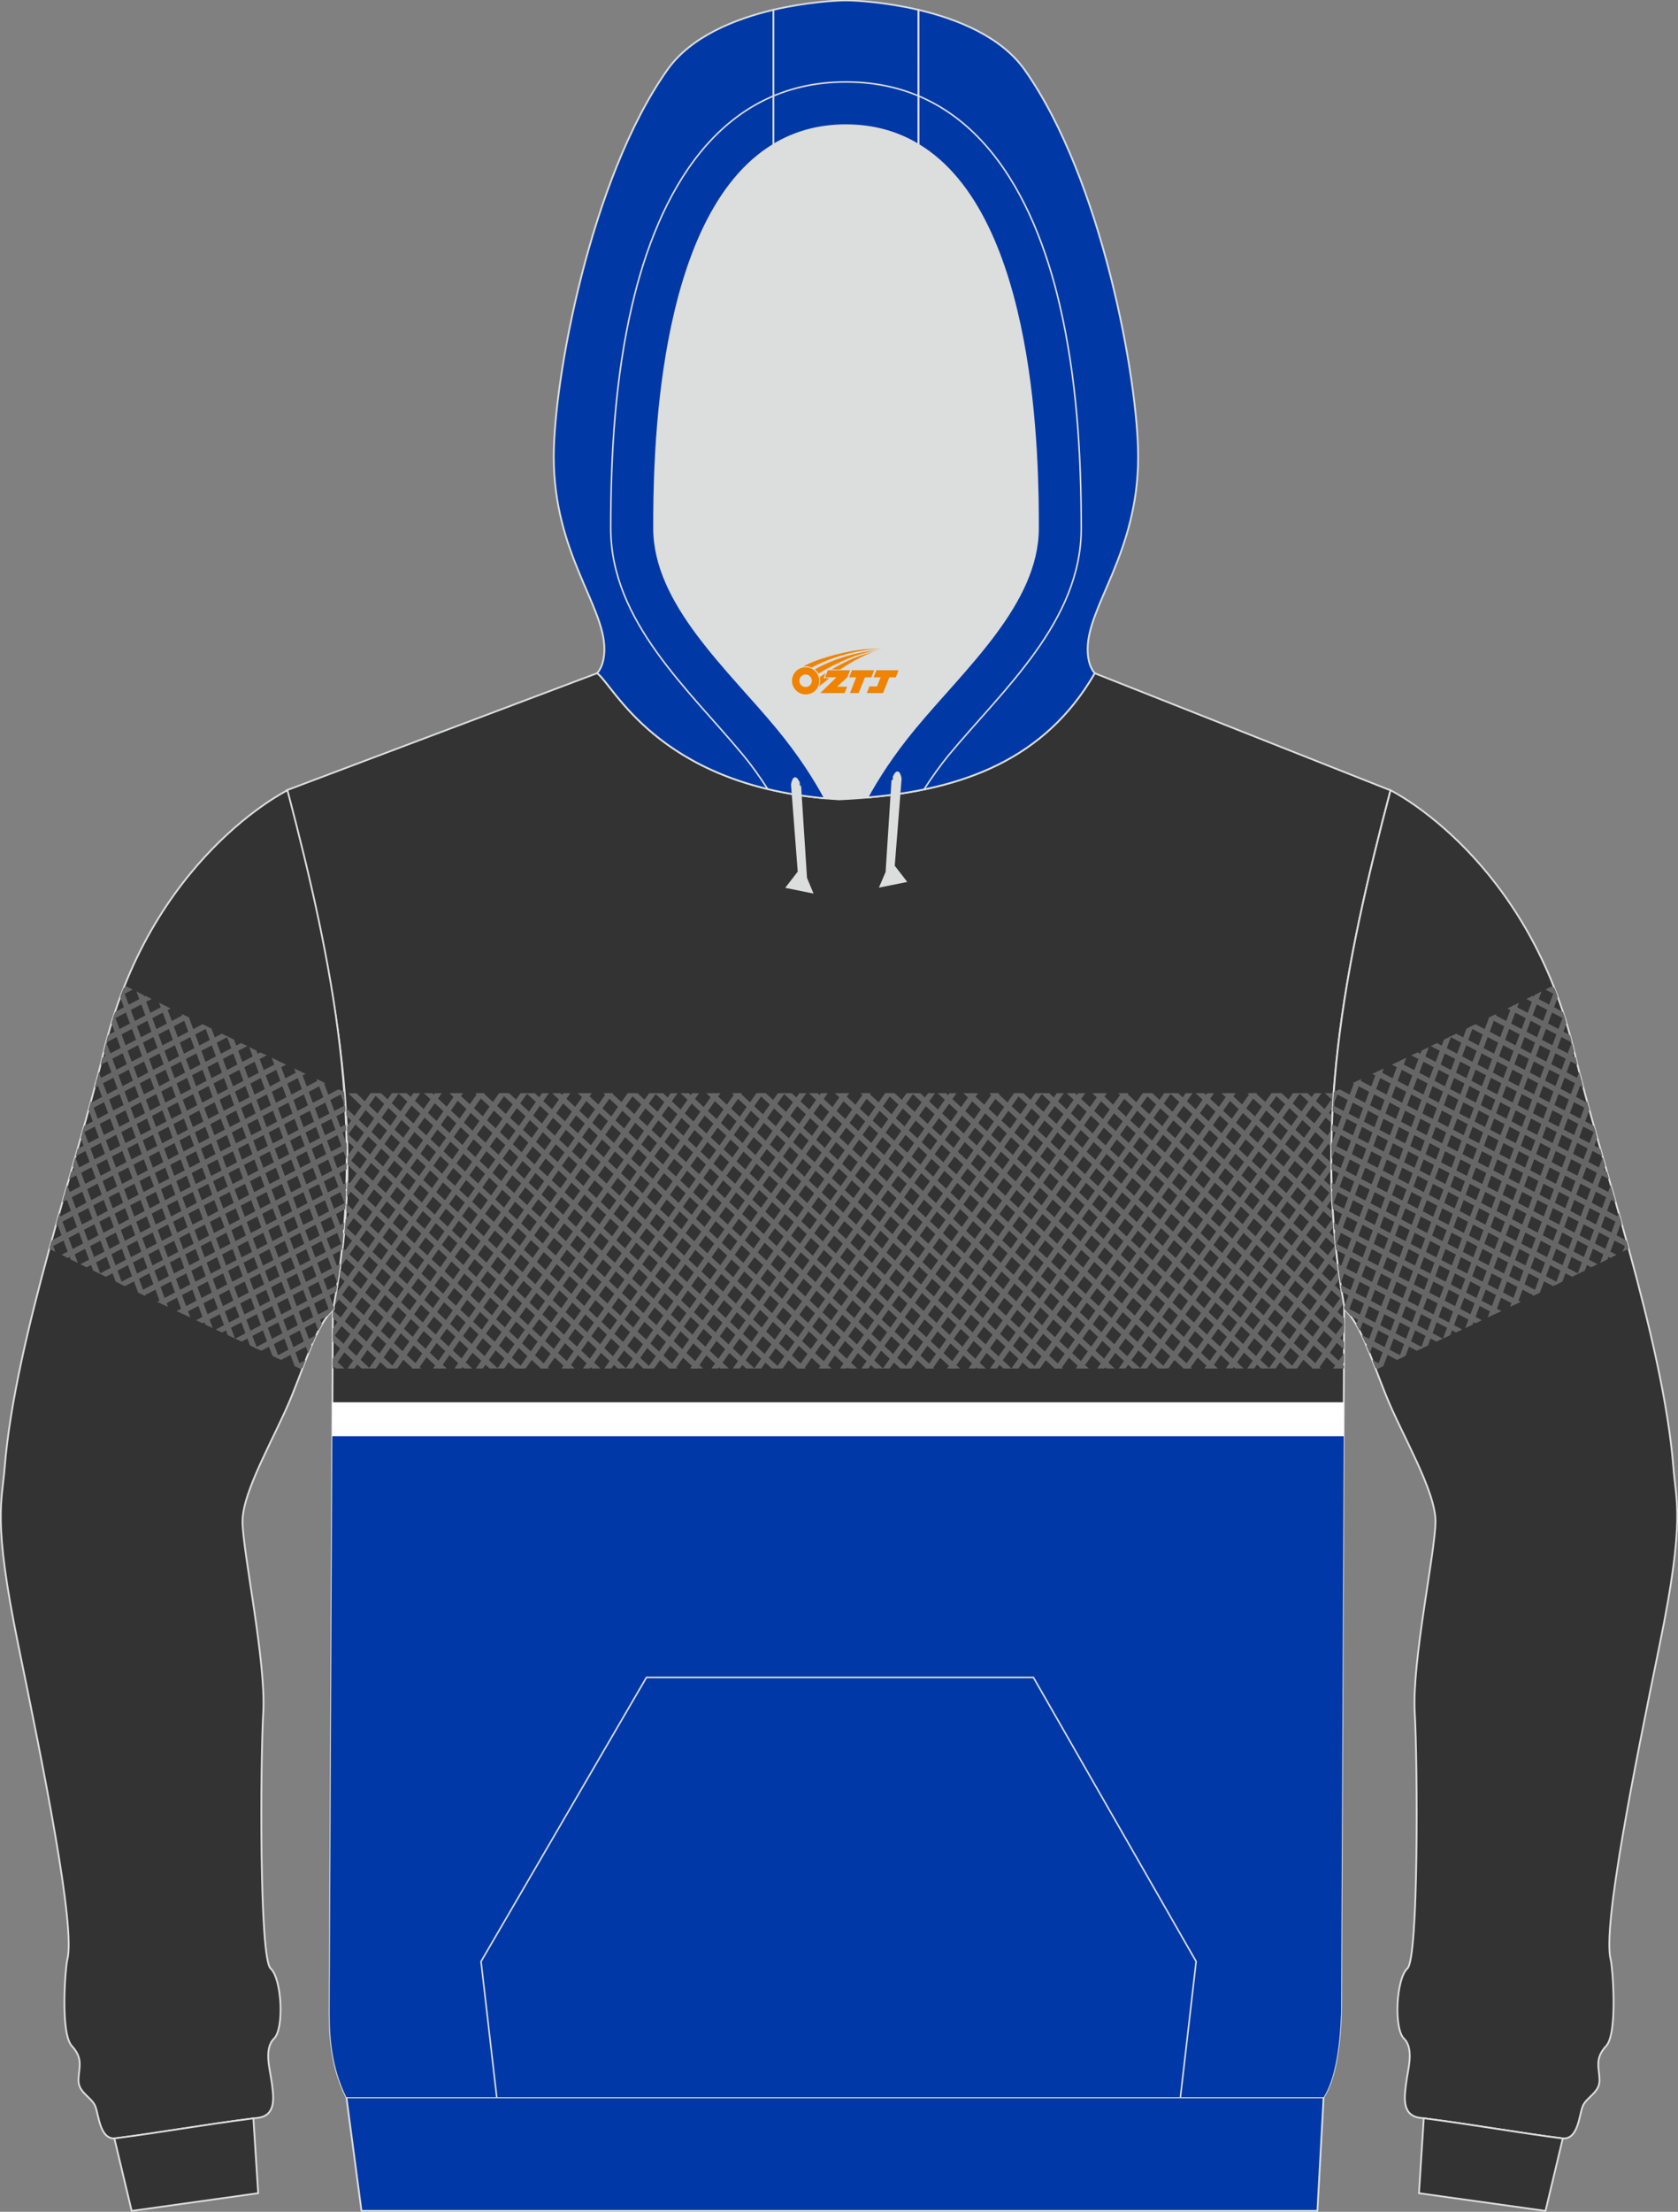 <?xml version="1.0" encoding="utf-8"?>
<!-- Generator: Adobe Illustrator 22.0.0, SVG Export Plug-In . SVG Version: 6.00 Build 0)  -->
<svg xmlns="http://www.w3.org/2000/svg" xmlns:xlink="http://www.w3.org/1999/xlink" version="1.1" id="图层_1" x="0px" y="0px" width="378px" height="498px" viewBox="0 0 378 498" enable-background="new 0 0 378 498" xml:space="preserve">
<rect x="0" y="0" width="378" height="498" fill="#808080" stroke="none"/>
<g>
	<polygon fill="#0039A7" stroke="#DCDDDD" stroke-width="0.4" stroke-miterlimit="22.926" points="78.03,472.21 298.17,472.21    296.77,497.8 81.43,497.8  "/>
	<path fill="#333333" stroke="#DCDDDD" stroke-width="0.4" stroke-miterlimit="22.926" d="M64.55,177.95l69.96-26.37   c3.83,2.63,13.92,25.96,54.52,28.4c23.98-1.08,45.2-6.96,57.56-28.4l66.64,26.37c-10.43,39.55-17.69,76.07-10.43,116.22   l-0.72,159.16c-0.32,8.2-1.42,14.88-3.92,18.87H78.02c-3.13-6.33-3.79-12.83-3.76-19.25c0-4.08,0.03-8.2,0.06-12.32l0.66-145.9   C83.37,254.36,74.29,216.01,64.55,177.95L64.55,177.95z"/>
	<path fill="#666666" d="M85.05,246.13l-6.83,9.65c-0.03-0.7-0.06-1.39-0.09-2.09l5.34-7.56H85.05z"/>
	<path fill="#666666" d="M89.86,246.13L78.28,262.5c0.03-0.73,0.03-1.46,0-2.22l10.02-14.16h1.55   C89.86,246.12,89.86,246.13,89.86,246.13z"/>
	<path fill="#666666" d="M94.7,246.13l-16.58,23.46c0.03-0.79,0.06-1.55,0.09-2.34l14.9-21.12H94.7L94.7,246.13z"/>
	<path fill="#666666" d="M99.54,246.13l-21.92,31.02c0.06-0.85,0.13-1.68,0.19-2.5l20.15-28.52L99.54,246.13L99.54,246.13z"/>
	<path fill="#666666" d="M104.33,246.13l-27.71,39.23c0.13-0.92,0.25-1.84,0.38-2.75l25.78-36.48L104.33,246.13L104.33,246.13z"/>
	<path fill="#666666" d="M109.18,246.13L75.04,294.4c0.22-1.04,0.41-2.06,0.6-3.07l31.95-45.2L109.18,246.13L109.18,246.13z"/>
	<polygon fill="#666666" points="114.02,246.13 74.96,301.38 74.99,299.13 112.44,246.13  "/>
	<polygon fill="#666666" points="118.82,246.13 75.02,308.13 74.93,308.13 74.96,306 117.27,246.13  "/>
	<polygon fill="#666666" points="123.66,246.13 79.83,308.13 78.28,308.13 122.11,246.13  "/>
	<polygon fill="#666666" points="128.5,246.13 84.67,308.13 83.08,308.13 126.92,246.13  "/>
	<polygon fill="#666666" points="133.32,246.13 89.48,308.13 87.93,308.13 131.77,246.13  "/>
	<polygon fill="#666666" points="138.15,246.13 94.29,308.13 92.74,308.13 136.6,246.13  "/>
	<polygon fill="#666666" points="142.99,246.13 99.12,308.13 97.54,308.13 141.41,246.13  "/>
	<polygon fill="#666666" points="147.83,246.13 103.92,308.13 102.37,308.13 146.25,246.13  "/>
	<polygon fill="#666666" points="152.64,246.13 108.77,308.13 107.18,308.13 151.09,246.13  "/>
	<polygon fill="#666666" points="157.48,246.13 113.58,308.13 112.03,308.13 155.93,246.13  "/>
	<polygon fill="#666666" points="162.32,246.13 118.41,308.13 116.83,308.13 160.74,246.13  "/>
	<polygon fill="#666666" points="167.16,246.13 123.22,308.13 121.67,308.13 165.58,246.13  "/>
	<polygon fill="#666666" points="171.97,246.13 128.06,308.13 126.48,308.13 170.42,246.13  "/>
	<polygon fill="#666666" points="176.8,246.13 132.88,308.13 131.32,308.13 175.25,246.13  "/>
	<polygon fill="#666666" points="181.65,246.13 137.71,308.13 136.13,308.13 180.07,246.13  "/>
	<polygon fill="#666666" points="186.49,246.13 142.52,308.13 140.97,308.13 184.91,246.13  "/>
	<polygon fill="#666666" points="191.32,246.13 147.36,308.13 145.77,308.13 189.75,246.13  "/>
	<polygon fill="#666666" points="196.13,246.13 152.16,308.13 150.61,308.13 194.57,246.13  "/>
	<polygon fill="#666666" points="200.97,246.13 157.01,308.13 155.43,308.13 199.41,246.13  "/>
	<polygon fill="#666666" points="205.81,246.13 161.82,308.13 160.27,308.13 204.23,246.13  "/>
	<polygon fill="#666666" points="210.65,246.13 166.65,308.13 165.07,308.13 209.07,246.13  "/>
	<polygon fill="#666666" points="215.49,246.13 171.49,308.13 169.91,308.13 213.9,246.13  "/>
	<polygon fill="#666666" points="220.32,246.13 176.3,308.13 174.75,308.13 218.74,246.13  "/>
	<polygon fill="#666666" points="225.14,246.13 181.15,308.13 179.56,308.13 223.58,246.13  "/>
	<polygon fill="#666666" points="229.98,246.13 185.95,308.13 184.4,308.13 228.43,246.13  "/>
	<polygon fill="#666666" points="234.82,246.13 190.78,308.13 189.21,308.13 233.23,246.13  "/>
	<polygon fill="#666666" points="239.65,246.13 195.63,308.13 194.04,308.13 238.07,246.13  "/>
	<polygon fill="#666666" points="244.49,246.13 200.42,308.13 198.88,308.13 242.91,246.13  "/>
	<polygon fill="#666666" points="249.34,246.13 205.27,308.13 203.69,308.13 247.76,246.13  "/>
	<polygon fill="#666666" points="254.18,246.13 210.08,308.13 208.53,308.13 252.6,246.13  "/>
	<polygon fill="#666666" points="258.98,246.13 214.92,308.13 213.34,308.13 257.43,246.13  "/>
	<polygon fill="#666666" points="263.82,246.13 219.75,308.13 218.17,308.13 262.27,246.13  "/>
	<polygon fill="#666666" points="268.66,246.13 224.57,308.13 223.01,308.13 267.11,246.13  "/>
	<polygon fill="#666666" points="273.51,246.13 229.41,308.13 227.83,308.13 271.96,246.13  "/>
	<polygon fill="#666666" points="278.35,246.13 234.25,308.13 232.67,308.13 276.76,246.13  "/>
	<polygon fill="#666666" points="283.17,246.13 239.05,308.13 237.5,308.13 281.6,246.13  "/>
	<polygon fill="#666666" points="288.01,246.13 243.89,308.13 242.31,308.13 286.43,246.13  "/>
	<polygon fill="#666666" points="292.85,246.13 248.74,308.13 247.15,308.13 291.27,246.13  "/>
	<polygon fill="#666666" points="297.7,246.13 253.54,308.13 252,308.13 296.13,246.13  "/>
	<path fill="#666666" d="M300.26,249.33l-41.88,58.8h-1.58l43.59-61.23C300.35,247.72,300.29,248.51,300.26,249.33L300.26,249.33z"/>
	<path fill="#666666" d="M299.95,256.51l-36.73,51.59h-1.58l38.41-53.87C300.01,254.99,299.98,255.75,299.95,256.51L299.95,256.51z"/>
	<path fill="#666666" d="M299.91,263.36l-31.86,44.77h-1.58l33.43-46.94C299.91,261.9,299.91,262.63,299.91,263.36L299.91,263.36z"/>
	<path fill="#666666" d="M300.1,269.91l-27.24,38.22h-1.55l28.69-40.31C300.04,268.52,300.07,269.21,300.1,269.91L300.1,269.91z"/>
	<path fill="#666666" d="M300.48,276.14l-22.78,31.97h-1.58l24.23-33.97C300.38,274.82,300.45,275.48,300.48,276.14L300.48,276.14z"/>
	<path fill="#666666" d="M301.05,282.13l-18.51,25.99h-1.58l19.9-27.92C300.92,280.83,300.98,281.46,301.05,282.13L301.05,282.13z"/>
	<path fill="#666666" d="M301.82,287.86l-14.46,20.26h-1.55l15.76-22.1C301.63,286.63,301.71,287.26,301.82,287.86L301.82,287.86z"/>
	<path fill="#666666" d="M302.7,293.4l-10.5,14.73h-1.55l11.74-16.5C302.48,292.23,302.6,292.8,302.7,293.4L302.7,293.4z"/>
	<polygon fill="#666666" points="302.79,300.02 297.04,308.13 295.45,308.13 302.82,297.8  "/>
	<polygon fill="#666666" points="302.76,306.85 301.88,308.13 300.29,308.13 302.79,304.64  "/>
	<path fill="#666666" d="M300.32,247.87l-1.87-1.74h1.9l0.09,0.1C300.42,246.77,300.38,247.3,300.32,247.87L300.32,247.87z"/>
	<path fill="#666666" d="M300.07,252.97l-7.43-6.84h1.87l5.63,5.19C300.1,251.86,300.1,252.43,300.07,252.97L300.07,252.97z"/>
	<path fill="#666666" d="M299.91,258.22l-13.13-12.1h1.9l11.26,10.38C299.95,257.08,299.95,257.65,299.91,258.22L299.91,258.22z"/>
	<path fill="#666666" d="M299.91,263.61l-18.95-17.48h1.9l17.05,15.71C299.91,262.44,299.91,263.01,299.91,263.61L299.91,263.61z"/>
	<path fill="#666666" d="M300.07,269.12l-24.93-22.99h1.9l22.97,21.18C300.04,267.92,300.04,268.52,300.07,269.12L300.07,269.12z"/>
	<path fill="#666666" d="M300.38,274.78l-31.06-28.65h1.9l29.04,26.78C300.29,273.55,300.35,274.15,300.38,274.78L300.38,274.78z"/>
	<path fill="#666666" d="M300.89,280.64l-37.4-34.51h1.9l35.31,32.57C300.76,279.34,300.83,280.01,300.89,280.64L300.89,280.64z"/>
	<path fill="#666666" d="M301.65,286.69l-43.97-40.56h1.9l41.79,38.57C301.46,285.36,301.55,286.03,301.65,286.69L301.65,286.69z"/>
	<path fill="#666666" d="M302.6,292.96l-50.73-46.82h1.9l48.52,44.77C302.38,291.6,302.51,292.29,302.6,292.96L302.6,292.96z"/>
	<polygon fill="#666666" points="302.79,298.53 246.04,246.13 247.95,246.13 302.82,296.79  "/>
	<polygon fill="#666666" points="302.79,303.88 240.25,246.13 242.13,246.13 302.79,302.14  "/>
	<polygon fill="#666666" points="301.55,308.13 234.44,246.13 236.33,246.13 302.76,307.5 302.76,308.13  "/>
	<polygon fill="#666666" points="295.74,308.13 228.63,246.13 230.52,246.13 297.6,308.13  "/>
	<polygon fill="#666666" points="289.91,308.13 222.82,246.13 224.7,246.13 291.77,308.13  "/>
	<polygon fill="#666666" points="284.1,308.13 217,246.13 218.9,246.13 285.99,308.13  "/>
	<polygon fill="#666666" points="278.29,308.13 211.22,246.13 213.08,246.13 280.17,308.13  "/>
	<polygon fill="#666666" points="272.46,308.13 205.4,246.13 207.3,246.13 274.36,308.13  "/>
	<polygon fill="#666666" points="266.64,308.13 199.6,246.13 201.51,246.13 268.54,308.13  "/>
	<polygon fill="#666666" points="260.85,308.13 193.82,246.13 195.68,246.13 262.71,308.13  "/>
	<polygon fill="#666666" points="255.03,308.13 188.04,246.13 189.9,246.13 256.93,308.13  "/>
	<polygon fill="#666666" points="249.21,308.13 182.22,246.13 184.13,246.13 251.11,308.13  "/>
	<polygon fill="#666666" points="243.42,308.13 176.42,246.13 178.33,246.13 245.28,308.13  "/>
	<polygon fill="#666666" points="237.6,308.13 170.64,246.13 172.5,246.13 239.5,308.13  "/>
	<polygon fill="#666666" points="231.81,308.13 164.85,246.13 166.72,246.13 233.68,308.13  "/>
	<polygon fill="#666666" points="226.03,308.13 159.07,246.13 160.93,246.13 227.89,308.13  "/>
	<polygon fill="#666666" points="220.2,308.13 153.27,246.13 155.14,246.13 222.09,308.13  "/>
	<polygon fill="#666666" points="214.41,308.13 147.48,246.13 149.35,246.13 216.28,308.13  "/>
	<polygon fill="#666666" points="208.63,308.13 141.7,246.13 143.59,246.13 210.49,308.13  "/>
	<polygon fill="#666666" points="202.81,308.13 135.91,246.13 137.81,246.13 204.7,308.13  "/>
	<polygon fill="#666666" points="197.01,308.13 130.14,246.13 132.02,246.13 198.91,308.13  "/>
	<polygon fill="#666666" points="191.22,308.13 124.36,246.13 126.22,246.13 193.13,308.13  "/>
	<polygon fill="#666666" points="185.45,308.13 118.57,246.13 120.44,246.13 187.34,308.13  "/>
	<polygon fill="#666666" points="179.66,308.13 112.78,246.13 114.68,246.13 181.56,308.13  "/>
	<polygon fill="#666666" points="173.86,308.13 107.02,246.13 108.9,246.13 175.76,308.13  "/>
	<polygon fill="#666666" points="168.08,308.13 101.23,246.13 103.13,246.13 169.97,308.13  "/>
	<polygon fill="#666666" points="162.29,308.13 95.49,246.13 97.35,246.13 164.19,308.13  "/>
	<polygon fill="#666666" points="156.5,308.13 89.7,246.13 91.6,246.13 158.4,308.13  "/>
	<path fill="#666666" d="M150.74,308.13l-64.12-59.49c-0.13-0.13-1.14-1.08-2.59-2.5h1.83c0.92,0.89,1.55,1.46,1.64,1.58l65.09,60.4   L150.74,308.13L150.74,308.13z"/>
	<path fill="#666666" d="M144.95,308.13l-59.5-55.2c-0.25-0.25-3.26-3.16-6.99-6.77h1.83c3.26,3.16,5.79,5.6,6.04,5.82l60.48,56.15   H144.95z"/>
	<path fill="#666666" d="M139.17,308.13L83.91,256.8c-0.25-0.22-2.69-2.5-5.88-5.51c-0.06-0.63-0.09-1.27-0.13-1.87   c3.67,3.42,6.58,6.17,6.86,6.46l56.29,52.23L139.17,308.13L139.17,308.13z"/>
	<path fill="#666666" d="M133.41,308.13l-51.77-48.08l-3.38-3.13c-0.03-0.6-0.03-1.2-0.06-1.8l4.3,4.02l52.78,49L133.41,308.13   L133.41,308.13z"/>
	<polygon fill="#666666" points="127.61,308.13 78.31,262.31 78.31,261.52 78.78,261.02 129.48,308.13  "/>
	<path fill="#666666" d="M121.83,308.13l-43.66-40.56c0.03-0.57,0.06-1.11,0.06-1.68l45.48,42.24H121.83z"/>
	<path fill="#666666" d="M116.07,308.13L77.95,272.7c0.03-0.54,0.06-1.11,0.09-1.65l39.89,37.08H116.07z"/>
	<path fill="#666666" d="M110.29,308.13L77.54,277.7c0.06-0.54,0.09-1.08,0.16-1.61l34.48,32.04L110.29,308.13L110.29,308.13   L110.29,308.13z"/>
	<path fill="#666666" d="M104.52,308.13L77,282.55c0.06-0.51,0.13-1.04,0.19-1.55l29.2,27.13L104.52,308.13L104.52,308.13z"/>
	<path fill="#666666" d="M98.78,308.13L76.35,287.3c0.09-0.51,0.16-1.01,0.22-1.52l24.07,22.35H98.78z"/>
	<path fill="#666666" d="M92.99,308.13l-17.43-16.21c0.09-0.51,0.19-0.98,0.28-1.49l19.05,17.7L92.99,308.13L92.99,308.13z"/>
	<polygon fill="#666666" points="87.24,308.13 74.99,296.76 74.99,295.02 89.1,308.13  "/>
	<polygon fill="#666666" points="81.47,308.13 74.96,302.07 74.99,300.33 83.34,308.13  "/>
	<polygon fill="#666666" points="75.68,308.13 74.93,307.43 74.96,305.68 77.58,308.13  "/>
	<path fill="#333334" stroke="#DCDDDD" stroke-width="0.4" stroke-miterlimit="22.926" d="M4.08,370.2   c5.75,27.99,13.01,63.82,11.07,71.1c-0.41,1.58-1.64,16.5,1.04,19.38c2.69,2.91,1.52,4.94,1.49,7.72s3,3.83,3.79,5.85   c0.82,2.06,1.01,7.66,4.65,7.22c9.55-1.2,20.18-3.13,31.98-4.62c4.27-0.54,3.51-4.91,3.13-7.88c-0.38-2.94-1.87-7.66,0.51-9.97   c2.34-2.34,1.74-13.52-0.79-15.8c-2.53-2.31-2.31-46.12-1.64-57.7c0.63-11.55-4.62-35.97-4.68-42.9   c-0.03-6.96,7.62-19.6,11.19-28.52c3.6-8.96,5.63-15.8,9.36-19.35v-0.57c7.24-40.15-0.03-76.67-10.43-116.22   c0,0-31.16,15.26-41.51,59.39c-5.39,22.91-19.91,64.35-22.19,93.14C0.44,338.19-1.65,342.18,4.08,370.2L4.08,370.2z"/>
	<path fill="#DCDDDD" d="M201.29,178.93L201.29,178.93l-0.44,0.06L201.29,178.93z M195.38,179.56c2.28-4.18,5.72-9.62,10.72-15.64   c11.13-13.46,27.71-28.05,27.71-44.99c0-14.44-0.19-70.21-26.92-86.33c-4.58-2.78-9.99-4.4-16.33-4.4c-6.32,0-11.71,1.61-16.33,4.4   c-26.7,16.12-26.89,71.89-26.89,86.33c0,16.94,16.58,31.53,27.71,44.99c5.06,6.11,8.51,11.61,10.78,15.83   c1.04,0.09,2.12,0.16,3.19,0.22C191.19,179.88,193.28,179.75,195.38,179.56L195.38,179.56z M185.83,179.75   c-0.35-0.03-0.66-0.06-1.01-0.13C185.16,179.69,185.48,179.72,185.83,179.75L185.83,179.75z M184.24,179.59   c-1.49-0.16-2.91-0.35-4.3-0.57l0,0C181.34,179.24,182.76,179.43,184.24,179.59L184.24,179.59z"/>
	<path fill="#333334" stroke="#DCDDDD" stroke-width="0.4" stroke-miterlimit="22.926" d="M373.89,370.2   c-5.72,27.99-12.97,63.82-11.04,71.1c0.41,1.58,1.64,16.5-1.04,19.38c-2.69,2.91-1.52,4.94-1.49,7.72s-3,3.83-3.79,5.85   c-0.82,2.06-1.01,7.66-4.65,7.22c-9.55-1.2-20.22-3.13-31.98-4.62c-4.27-0.54-3.51-4.91-3.13-7.88c0.35-2.94,1.87-7.66-0.51-9.97   c-2.34-2.34-1.74-13.52,0.79-15.8c2.53-2.31,2.31-46.12,1.64-57.7c-0.63-11.55,4.62-35.97,4.68-42.9   c0.03-6.96-7.62-19.6-11.19-28.52c-3.6-8.96-5.63-15.8-9.36-19.35v-0.57c-7.24-40.15,0-76.67,10.43-116.22   c0,0,31.16,15.26,41.51,59.39c5.41,22.92,19.93,64.36,22.21,93.14C377.57,338.19,379.64,342.18,373.89,370.2L373.89,370.2z"/>
	<path fill="#333334" stroke="#DCDDDD" stroke-width="0.4" stroke-miterlimit="22.926" d="M348.15,497.81l-28.5-3.99l1.08-16.88   c11.45,1.49,21.83,3.35,31.16,4.53c0.06,0,0.09,0,0.16,0l0,0l0,0L348.15,497.81z"/>
	<path fill="#333334" stroke="#DCDDDD" stroke-width="0.4" stroke-miterlimit="22.926" d="M29.66,497.81l28.5-3.99l-1.08-16.85   c-11.45,1.46-21.83,3.32-31.16,4.49c-0.06,0-0.09,0-0.16,0l0,0l0,0L29.66,497.81z"/>
	<path fill="#0039A6" stroke="#DCDDDD" stroke-width="0.4" stroke-miterlimit="22.926" d="M206.88,2.21   c8.76,2.06,18.63,6.01,23.95,13.52c17.46,24.73,25.56,69.93,25.56,87.12c0,21.59-11.38,33.49-11.38,43.31   c0,3.86,1.55,5.35,1.61,5.41c-11.26,19.54-29.89,26.15-51.23,27.99c2.28-4.18,5.72-9.62,10.72-15.64   c11.13-13.46,27.71-28.05,27.71-44.98c0-14.44-0.19-70.21-26.92-86.33L206.88,2.21L206.88,2.21z M174.24,32.61   c-26.7,16.12-26.89,71.89-26.89,86.33c0,16.94,16.58,31.53,27.71,44.98c5.06,6.11,8.51,11.61,10.78,15.83   c-37.93-3.45-47.63-25.61-51.33-28.18c0,0,1.64-1.49,1.64-5.41c0-9.81-11.41-21.72-11.41-43.31c0-17.19,8.13-62.4,25.59-87.12   c5.28-7.5,15.19-11.46,23.91-13.52V32.61L174.24,32.61z"/>
	<path fill="#0039A6" stroke="#DCDDDD" stroke-width="0.4" stroke-miterlimit="22.926" d="M206.88,2.21V32.6   c-4.58-2.78-9.99-4.4-16.33-4.4c-6.32,0-11.71,1.61-16.33,4.4V2.21c7.46-1.74,14.08-2.12,16.33-2.12   C192.84,0.09,199.44,0.47,206.88,2.21L206.88,2.21z"/>
	<polygon fill="#FFFFFF" points="74.89,315.74 302.73,315.74 302.7,323.4 74.86,323.4  "/>
	<path fill="#0039A7" d="M74.86,323.4H302.7l-0.6,129.93c-0.32,8.2-1.42,14.88-3.92,18.87H78.02c-3.13-6.33-3.79-12.83-3.76-19.25   c0-4.08,0.03-8.2,0.06-12.32L74.86,323.4z"/>
	<path fill="#DCDDDD" stroke="#DCDDDD" stroke-width="0.348" stroke-miterlimit="10" d="M202.93,175.29l-1.55,19.69l2.69,3.48   l-5.79,1.17l1.39-3.26l1.33-20.68C201,175.7,202.21,171.87,202.93,175.29L202.93,175.29z"/>
	<path fill="#DCDDDD" stroke="#DCDDDD" stroke-width="0.348" stroke-miterlimit="10" d="M178.36,176.62l1.52,19.69l-2.69,3.48   l5.79,1.17l-1.36-3.26l-1.33-20.71C180.29,177,179.06,173.17,178.36,176.62L178.36,176.62z"/>
	<path fill="none" stroke="#DCDDDD" stroke-width="0.348" stroke-miterlimit="10" d="M172.91,177.63c-1.77-2.75-3.6-5.32-5.41-7.5   c-12.34-14.92-29.92-30.2-29.92-51.18c0-16.85,1.01-33.94,4.84-50.36c5.79-24.76,19.24-50.14,48.14-50.14 M208.15,177.76   c1.77-2.78,3.67-5.41,5.47-7.63c12.37-14.92,29.95-30.2,29.95-51.18c0-16.85-1.04-33.94-4.87-50.36   c-5.75-24.76-19.2-50.14-48.14-50.14"/>
	<polyline fill="none" stroke="#DCDDDD" stroke-width="0.348" stroke-miterlimit="10" points="111.9,472.2 108.36,441.65    145.63,377.68 232.79,377.68 269.45,441.65 265.91,472.2  "/>
	<path fill="#666666" d="M29.88,222.81l-2.69,1.42c0.22-0.6,0.44-1.2,0.66-1.8l0.63-0.32L29.88,222.81z"/>
	<path fill="#666666" d="M34.15,224.92l-8.79,4.65c0.16-0.57,0.35-1.14,0.54-1.71l6.86-3.64L34.15,224.92z"/>
	<path fill="#666666" d="M38.43,227.07l-14.56,7.69c0.13-0.57,0.28-1.11,0.44-1.68l12.72-6.71L38.43,227.07z"/>
	<path fill="#666666" d="M42.73,229.19l-20.09,10.6c0.13-0.54,0.25-1.11,0.38-1.65l18.32-9.65L42.73,229.19z"/>
	<path fill="#666666" d="M47.03,231.31L21.31,244.9c0.16-0.57,0.32-1.11,0.44-1.68l23.88-12.61L47.03,231.31z"/>
	<polygon fill="#666666" points="51.36,233.43 19.92,250.03 20.39,248.35 49.97,232.74  "/>
	<polygon fill="#666666" points="55.72,235.52 18.46,255.18 18.94,253.51 54.3,234.86  "/>
	<polygon fill="#666666" points="60.09,237.62 17.01,260.34 17.48,258.67 58.66,236.95  "/>
	<polygon fill="#666666" points="64.46,239.71 15.52,265.51 16,263.83 63.04,239.04  "/>
	<polygon fill="#666666" points="68.85,241.8 14.03,270.7 14.51,269.02 67.43,241.13  "/>
	<polygon fill="#666666" points="73.25,243.89 12.57,275.86 13.05,274.18 71.83,243.19  "/>
	<polygon fill="#666666" points="77.55,246.01 11.15,280.99 11.62,279.31 76.22,245.28 77.52,245.88  "/>
	<path fill="#666666" d="M77.8,250.25l-62.55,32.99l-1.39-0.7l63.89-33.68C77.77,249.33,77.77,249.8,77.8,250.25L77.8,250.25z"/>
	<path fill="#666666" d="M77.99,254.55l-58.49,30.8l-1.39-0.7l59.81-31.5C77.96,253.6,77.96,254.08,77.99,254.55L77.99,254.55z"/>
	<path fill="#666666" d="M78.09,258.89l-54.24,28.59l-1.42-0.7l55.63-29.32C78.09,257.94,78.09,258.41,78.09,258.89L78.09,258.89z"/>
	<path fill="#666666" d="M78.09,263.3l-49.94,26.28l-1.39-0.66l51.33-27.04C78.09,262.35,78.09,262.82,78.09,263.3L78.09,263.3z"/>
	<path fill="#666666" d="M77.99,267.73l-45.48,23.96l-1.42-0.7l46.93-24.69C78.02,266.78,77.99,267.25,77.99,267.73L77.99,267.73z"/>
	<path fill="#666666" d="M77.77,272.25l-40.94,21.53l-1.42-0.66l42.45-22.35C77.83,271.27,77.8,271.75,77.77,272.25L77.77,272.25z"/>
	<path fill="#666666" d="M77.45,276.81L41.2,295.87l-1.42-0.66l37.81-19.92C77.55,275.8,77.49,276.3,77.45,276.81L77.45,276.81z"/>
	<path fill="#666666" d="M77.01,281.43L45.6,297.96l-1.42-0.7l32.99-17.35C77.11,280.42,77.08,280.92,77.01,281.43L77.01,281.43z"/>
	<path fill="#666666" d="M76.44,286.12L50,300.02l-1.42-0.66l28.06-14.79C76.57,285.08,76.51,285.59,76.44,286.12L76.44,286.12z"/>
	<path fill="#666666" d="M75.75,290.87l-21.32,11.2l-1.45-0.66l23.03-12.1C75.91,289.83,75.81,290.36,75.75,290.87L75.75,290.87z"/>
	<path fill="#666666" d="M73.82,296.25l-14.97,7.88l-1.45-0.66l17.78-9.34v0.03v0.57C74.7,295.17,74.26,295.71,73.82,296.25   L73.82,296.25z"/>
	<path fill="#666666" d="M70.44,302.42l-7.11,3.77l-1.45-0.66l9.42-4.97C71,301.16,70.72,301.79,70.44,302.42L70.44,302.42z"/>
	<path fill="#666666" d="M68.19,308l-0.41,0.22l-1.45-0.66l2.56-1.36C68.66,306.79,68.44,307.4,68.19,308L68.19,308z"/>
	<path fill="#666666" d="M77.74,249.11l-1.42-3.8l1.2,0.57C77.61,246.96,77.68,248.03,77.74,249.11L77.74,249.11z"/>
	<path fill="#666666" d="M78.09,261.14l-6.8-18.21l1.64,0.79l5.12,13.73C78.09,258.7,78.09,259.93,78.09,261.14L78.09,261.14z"/>
	<path fill="#666666" d="M77.83,271.52l-11.57-30.96l1.61,0.79l10.09,26.94C77.93,269.37,77.87,270.45,77.83,271.52L77.83,271.52z"/>
	<path fill="#666666" d="M77.11,280.7L61.2,238.15l1.64,0.79l14.52,38.88C77.3,278.77,77.2,279.72,77.11,280.7L77.11,280.7z"/>
	<path fill="#666666" d="M76.03,288.97l-19.9-53.21l1.64,0.79l18.63,49.82C76.28,287.26,76.16,288.12,76.03,288.97L76.03,288.97z"/>
	<path fill="#666666" d="M74.36,295.62l-23.28-62.33l1.64,0.79l22.46,60.15v0.51C74.89,295.02,74.61,295.3,74.36,295.62   L74.36,295.62z"/>
	<path fill="#666666" d="M71.73,299.67l-25.72-68.85l1.64,0.79l24.86,66.61C72.24,298.69,71.98,299.16,71.73,299.67L71.73,299.67z"/>
	<path fill="#666666" d="M69.46,304.76l-28.53-76.45l1.64,0.82l27.61,73.92C69.93,303.59,69.71,304.16,69.46,304.76L69.46,304.76z"/>
	<polygon fill="#666666" points="66.36,307.56 35.82,225.77 37.47,226.6 67.97,308.32  "/>
	<polygon fill="#666666" points="61.36,305.27 30.73,223.22 32.38,224.08 62.97,306.03  "/>
	<path fill="#666666" d="M56.32,302.96l-29.26-78.44c0.22-0.6,0.44-1.2,0.66-1.77l30.24,80.97L56.32,302.96z"/>
	<path fill="#666666" d="M51.3,300.62l-26.2-70.25c0.19-0.66,0.41-1.33,0.6-1.96l27.24,72.97L51.3,300.62z"/>
	<path fill="#666666" d="M46.27,298.28l-22.9-61.49c0.16-0.73,0.35-1.46,0.54-2.15l24.01,64.39L46.27,298.28z"/>
	<path fill="#666666" d="M41.24,295.87l-19.55-52.39c0.19-0.73,0.38-1.46,0.57-2.15l20.63,55.33L41.24,295.87z"/>
	<path fill="#666666" d="M36.17,293.47L19.95,249.9c0.19-0.7,0.38-1.39,0.57-2.06l17.31,46.4L36.17,293.47z"/>
	<polygon fill="#666666" points="31.11,291.03 18.18,256.23 18.75,254.2 32.76,291.82  "/>
	<polygon fill="#666666" points="26.05,288.56 16.38,262.54 16.95,260.5 27.7,289.38  "/>
	<polygon fill="#666666" points="20.99,286.09 14.57,268.83 15.14,266.81 22.64,286.88  "/>
	<polygon fill="#666666" points="15.9,283.58 12.76,275.16 13.36,273.11 17.55,284.38  "/>
	<polygon fill="#666666" points="11.56,279.47 12.48,281.87 11.12,281.18  "/>
	<path fill="#666666" d="M348.13,222.81l2.69,1.42c-0.22-0.6-0.44-1.2-0.66-1.8l-0.63-0.32L348.13,222.81z"/>
	<path fill="#666666" d="M343.85,224.92l8.79,4.65c-0.16-0.57-0.35-1.14-0.54-1.71l-6.86-3.64L343.85,224.92z"/>
	<path fill="#666666" d="M339.57,227.07l14.56,7.69c-0.13-0.57-0.28-1.11-0.44-1.68l-12.72-6.71L339.57,227.07z"/>
	<path fill="#666666" d="M335.27,229.19l20.09,10.6c-0.13-0.54-0.25-1.11-0.38-1.65l-18.32-9.65L335.27,229.19z"/>
	<path fill="#666666" d="M330.95,231.31l25.75,13.59c-0.16-0.57-0.32-1.11-0.44-1.68l-23.88-12.61L330.95,231.31z"/>
	<polygon fill="#666666" points="326.64,233.43 358.08,250.03 357.61,248.35 328.04,232.74  "/>
	<polygon fill="#666666" points="322.29,235.52 359.54,255.18 359.07,253.51 323.7,234.86  "/>
	<polygon fill="#666666" points="317.91,237.62 360.99,260.34 360.51,258.67 319.33,236.95  "/>
	<polygon fill="#666666" points="313.54,239.71 362.48,265.51 362.01,263.83 314.96,239.04  "/>
	<polygon fill="#666666" points="309.14,241.8 363.98,270.7 363.49,269.02 310.57,241.13  "/>
	<polygon fill="#666666" points="304.76,243.89 365.43,275.86 364.95,274.18 306.17,243.19  "/>
	<polygon fill="#666666" points="300.45,246.01 366.85,280.99 366.38,279.31 301.79,245.28 300.48,245.88  "/>
	<path fill="#666666" d="M300.2,250.25l62.56,32.99l1.39-0.7l-63.89-33.68C300.23,249.33,300.23,249.8,300.2,250.25L300.2,250.25z"/>
	<path fill="#666666" d="M300.01,254.55l58.45,30.8l1.42-0.7l-59.81-31.5C300.04,253.6,300.01,254.08,300.01,254.55L300.01,254.55z"/>
	<path fill="#666666" d="M299.91,258.89l54.24,28.59l1.42-0.7l-55.63-29.32C299.91,257.94,299.91,258.41,299.91,258.89   L299.91,258.89z"/>
	<path fill="#666666" d="M299.91,263.3l49.94,26.28l1.39-0.66l-51.33-27.04C299.91,262.35,299.91,262.82,299.91,263.3L299.91,263.3z   "/>
	<path fill="#666666" d="M300.01,267.73l45.48,23.97l1.42-0.7l-46.93-24.69C299.98,266.78,300.01,267.25,300.01,267.73   L300.01,267.73z"/>
	<path fill="#666666" d="M300.23,272.25l40.94,21.53l1.42-0.66l-42.45-22.35C300.16,271.27,300.2,271.75,300.23,272.25   L300.23,272.25z"/>
	<path fill="#666666" d="M300.54,276.81l36.26,19.06l1.42-0.66l-37.81-19.92C300.45,275.8,300.51,276.3,300.54,276.81L300.54,276.81   z"/>
	<path fill="#666666" d="M300.98,281.43l31.41,16.53l1.42-0.7l-32.99-17.35C300.86,280.42,300.92,280.92,300.98,281.43   L300.98,281.43z"/>
	<path fill="#666666" d="M301.55,286.12l26.44,13.9l1.42-0.66l-28.06-14.79C301.43,285.08,301.49,285.59,301.55,286.12   L301.55,286.12z"/>
	<path fill="#666666" d="M302.26,290.87l21.32,11.2l1.45-0.66L302,289.31C302.1,289.83,302.15,290.36,302.26,290.87L302.26,290.87z"/>
	<path fill="#666666" d="M304.18,296.25l14.97,7.88l1.45-0.66l-17.78-9.34v0.03v0.57C303.29,295.17,303.74,295.71,304.18,296.25   L304.18,296.25z"/>
	<path fill="#666666" d="M307.57,302.42l7.11,3.77l1.45-0.66l-9.42-4.97C306.99,301.16,307.29,301.79,307.57,302.42L307.57,302.42z"/>
	<path fill="#666666" d="M309.82,308l0.41,0.22l1.45-0.66l-2.56-1.36C309.33,306.79,309.55,307.4,309.82,308L309.82,308z"/>
	<path fill="#666666" d="M300.26,249.11l1.42-3.8l-1.2,0.57C300.38,246.96,300.32,248.03,300.26,249.11L300.26,249.11z"/>
	<path fill="#666666" d="M299.91,261.14l6.8-18.21l-1.64,0.79l-5.12,13.74C299.91,258.7,299.91,259.93,299.91,261.14L299.91,261.14z   "/>
	<path fill="#666666" d="M300.16,271.52l11.57-30.96l-1.61,0.79l-10.09,26.94C300.07,269.37,300.13,270.45,300.16,271.52   L300.16,271.52z"/>
	<path fill="#666666" d="M300.89,280.7l15.91-42.55l-1.64,0.79l-14.52,38.88C300.7,278.77,300.8,279.72,300.89,280.7L300.89,280.7z"/>
	<path fill="#666666" d="M301.98,288.97l19.9-53.21l-1.64,0.79l-18.64,49.83C301.71,287.26,301.85,288.12,301.98,288.97   L301.98,288.97z"/>
	<path fill="#666666" d="M303.64,295.62l23.28-62.33l-1.64,0.79l-22.46,60.15v0.51C303.1,295.02,303.39,295.3,303.64,295.62   L303.64,295.62z"/>
	<path fill="#666666" d="M306.27,299.67l25.72-68.85l-1.64,0.79l-24.86,66.61C305.76,298.69,306.01,299.16,306.27,299.67   L306.27,299.67z"/>
	<path fill="#666666" d="M308.54,304.76l28.53-76.45l-1.64,0.82l-27.61,73.92C308.07,303.59,308.29,304.16,308.54,304.76   L308.54,304.76z"/>
	<polygon fill="#666666" points="311.64,307.56 342.17,225.77 340.54,226.6 310.04,308.32  "/>
	<polygon fill="#666666" points="316.64,305.27 347.27,223.22 345.63,224.08 315.02,306.03  "/>
	<path fill="#666666" d="M321.67,302.96l29.26-78.44c-0.22-0.6-0.44-1.2-0.66-1.77l-30.24,80.97L321.67,302.96z"/>
	<path fill="#666666" d="M326.7,300.62l26.19-70.24c-0.19-0.66-0.41-1.33-0.6-1.96l-27.23,72.97L326.7,300.62z"/>
	<path fill="#666666" d="M331.73,298.28l22.9-61.48c-0.16-0.73-0.35-1.46-0.54-2.15l-24.01,64.39L331.73,298.28z"/>
	<path fill="#666666" d="M336.76,295.87l19.55-52.39c-0.19-0.73-0.38-1.46-0.57-2.15l-20.63,55.33L336.76,295.87z"/>
	<path fill="#666666" d="M341.83,293.47l16.22-43.57c-0.19-0.7-0.38-1.39-0.57-2.06l-17.31,46.4L341.83,293.47z"/>
	<polygon fill="#666666" points="346.89,291.03 359.82,256.23 359.26,254.2 345.24,291.82  "/>
	<polygon fill="#666666" points="351.95,288.56 361.63,262.54 361.05,260.5 350.3,289.38  "/>
	<polygon fill="#666666" points="357.01,286.09 363.42,268.83 362.85,266.81 355.36,286.88  "/>
	<polygon fill="#666666" points="362.1,283.58 365.24,275.16 364.63,273.11 360.45,284.38  "/>
	<polygon fill="#666666" points="366.45,279.47 365.52,281.87 366.88,281.18  "/>
	
</g>
<g id="图层_x0020_1">
	<path fill="#F08300" d="M178.59,154.32c0.416,1.136,1.472,1.984,2.752,2.032c0.144,0,0.304,0,0.448-0.016h0.016   c0.016,0,0.064,0,0.128-0.016c0.032,0,0.048-0.016,0.08-0.016c0.064-0.016,0.144-0.032,0.224-0.048c0.016,0,0.016,0,0.032,0   c0.192-0.048,0.4-0.112,0.576-0.208c0.192-0.096,0.4-0.224,0.608-0.384c0.672-0.56,1.104-1.408,1.104-2.352   c0-0.224-0.032-0.448-0.08-0.672l0,0C184.43,152.44,184.38,152.27,184.3,152.09C183.83,151,182.75,150.24,181.48,150.24C179.79,150.24,178.41,151.61,178.41,153.31C178.41,153.66,178.47,154,178.59,154.32L178.59,154.32L178.59,154.32z M182.89,153.34L182.89,153.34C182.86,154.12,182.2,154.72,181.42,154.68C180.63,154.65,180.04,154,180.07,153.21c0.032-0.784,0.688-1.376,1.472-1.344   C182.31,151.9,182.92,152.57,182.89,153.34L182.89,153.34z"/>
	<polygon fill="#F08300" points="196.92,150.92 ,196.28,152.51 ,194.84,152.51 ,193.42,156.06 ,191.47,156.06 ,192.87,152.51 ,191.29,152.51    ,191.93,150.92"/>
	<path fill="#F08300" d="M198.89,146.19c-1.008-0.096-3.024-0.144-5.056,0.112c-2.416,0.304-5.152,0.912-7.616,1.664   C184.17,148.57,182.3,149.29,180.95,150.06C181.15,150.03,181.34,150.01,181.53,150.01c0.48,0,0.944,0.112,1.36,0.288   C186.99,147.98,194.19,145.93,198.89,146.19L198.89,146.19L198.89,146.19z"/>
	<path fill="#F08300" d="M184.36,151.66c4-2.368,8.88-4.672,13.488-5.248c-4.608,0.288-10.224,2-14.288,4.304   C183.88,150.97,184.15,151.29,184.36,151.66C184.36,151.66,184.36,151.66,184.36,151.66z"/>
	<polygon fill="#F08300" points="202.41,150.92 ,201.79,152.51 ,200.33,152.51 ,198.92,156.06 ,198.46,156.06 ,196.95,156.06 ,195.26,156.06    ,195.85,154.56 ,197.56,154.56 ,198.38,152.51 ,196.79,152.51 ,197.43,150.92"/>
	<polygon fill="#F08300" points="191.5,150.92 ,190.86,152.51 ,188.57,154.62 ,190.83,154.62 ,190.25,156.06 ,184.76,156.06 ,188.43,152.51    ,185.85,152.51 ,186.49,150.92"/>
	<path fill="#F08300" d="M196.78,146.78c-3.376,0.752-6.464,2.192-9.424,3.952h1.888C191.67,149.16,194.01,147.73,196.78,146.78z    M185.98,151.6C185.35,151.98,185.29,152.03,184.68,152.44c0.064,0.256,0.112,0.544,0.112,0.816c0,0.496-0.112,0.976-0.32,1.392   c0.176-0.16,0.32-0.304,0.432-0.4c0.272-0.24,0.768-0.64,1.6-1.296l0.32-0.256H185.5l0,0L185.98,151.6L185.98,151.6L185.98,151.6z"/>
</g>
</svg>